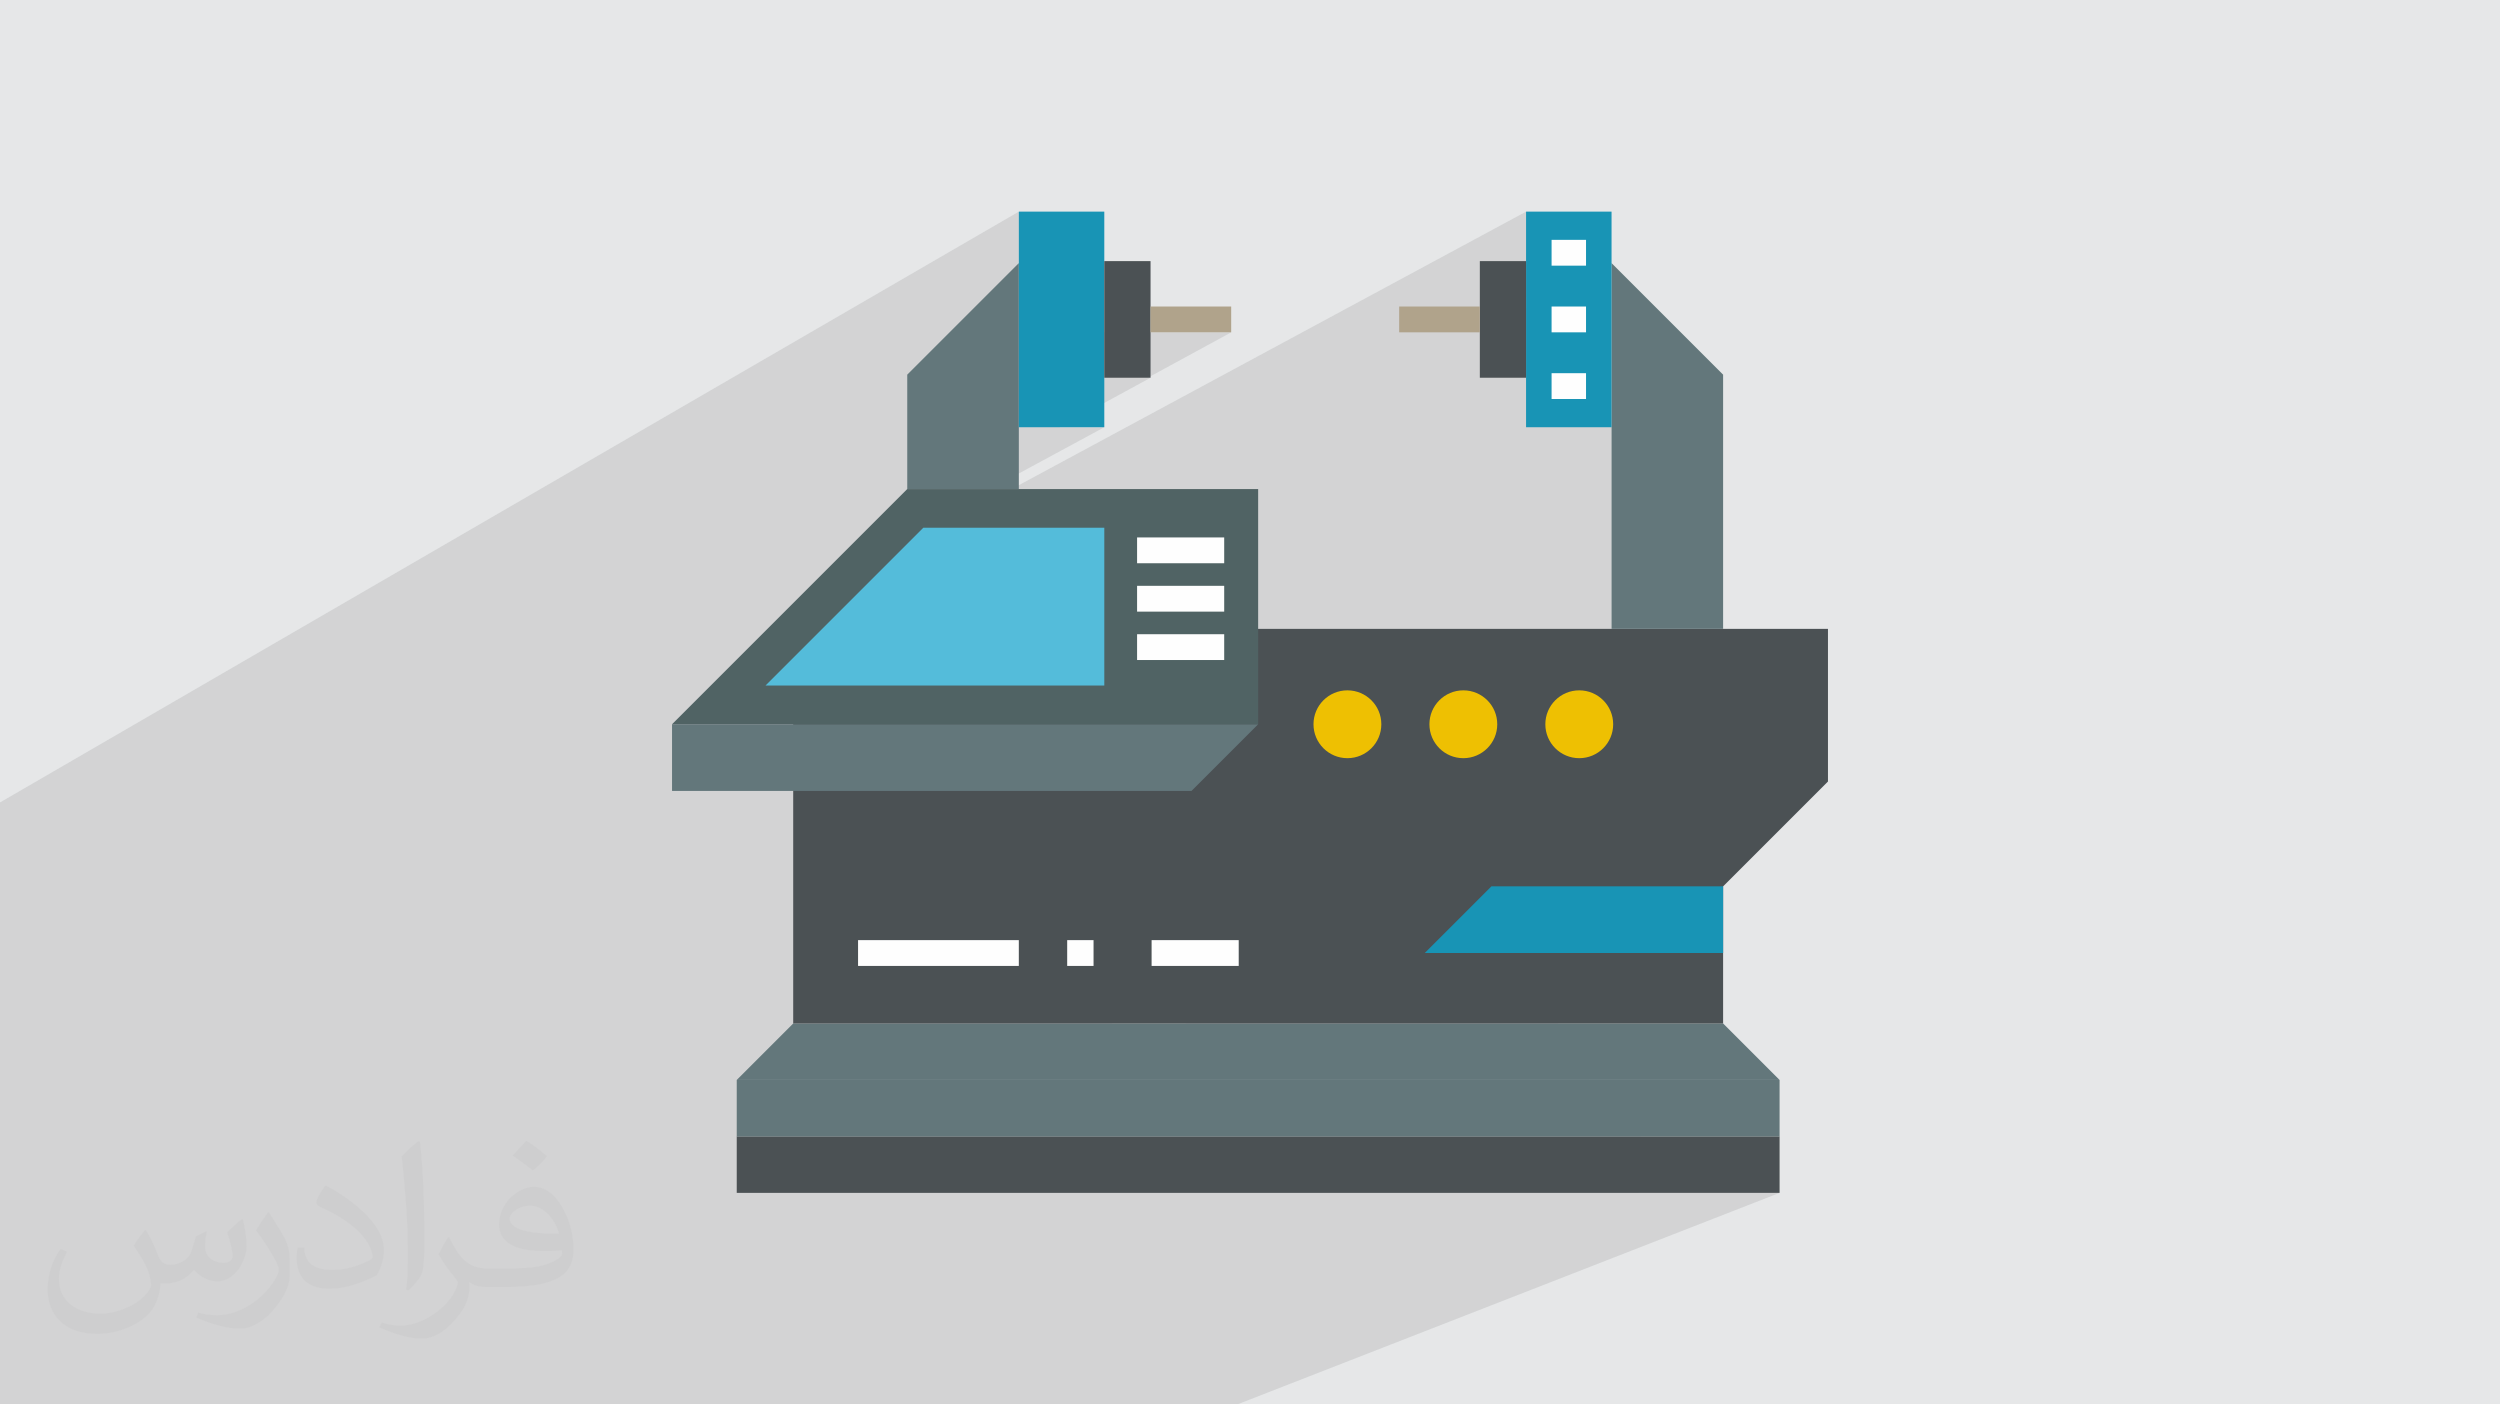 <?xml version="1.0" encoding="UTF-8"?>
<!DOCTYPE svg PUBLIC "-//W3C//DTD SVG 1.0//EN" "http://www.w3.org/TR/2001/REC-SVG-20010904/DTD/svg10.dtd">
<!-- Creator: CorelDRAW -->
<svg xmlns="http://www.w3.org/2000/svg" xml:space="preserve" width="94.192mm" height="52.917mm" version="1.0" style="shape-rendering:geometricPrecision; text-rendering:geometricPrecision; image-rendering:optimizeQuality; fill-rule:evenodd; clip-rule:evenodd"
viewBox="0 0 9404.92 5283.66"
 xmlns:xlink="http://www.w3.org/1999/xlink"
 xmlns:xodm="http://www.corel.com/coreldraw/odm/2003">
 <defs>
  <style type="text/css">
   <![CDATA[
    .fil9 {fill:#FEFEFE;fill-rule:nonzero}
    .fil8 {fill:#EEC002;fill-rule:nonzero}
    .fil10 {fill:#B0A38B;fill-rule:nonzero}
    .fil7 {fill:#54BCDA;fill-rule:nonzero}
    .fil4 {fill:#63777B;fill-rule:nonzero}
    .fil3 {fill:#4B5154;fill-rule:nonzero}
    .fil6 {fill:#506364;fill-rule:nonzero}
    .fil5 {fill:#1894B5;fill-rule:nonzero}
    .fil2 {fill:#373435;fill-opacity:0.031}
    .fil1 {fill:#2B2A29;fill-opacity:0.102}
    .fil0 {fill:#E6E7E8}
   ]]>
  </style>
 </defs>
 <g id="Layer_x0020_1">
  <polygon class="fil0" points="-0,0 9404.92,0 9404.92,5283.66 -0,5283.66 "/>
  <path class="fil1" d="M-0 5208.73l0 -74.98 0 -37.1 0 -40.52 0 -11.42 0 -17.51 0 -250.2 0 -107.82 0 -28.32 0 -13.78 0 -67.2 0 -12.75 0 -69.96 0 -69.11 0 -10.85 0 -105.39 0 -35.58 0 -84.5 0 -74.64 0 -29.7 0 -17.29 0 -77.98 0 -7.35 0 -60.28 0 -41.29 0 -8.42 0 -76.63 0 -4.62 0 -64.17 0 -2.21 0 -8.4 0 -62.82 0 -80.81 0 -217.13 0 -6.9 0 -147.98 0 -164.34 3832.8 -2222.68 0 193.64 0 174.36 321.54 -181.79 0 267.33 173.92 -96.51 0 97.07 303.43 0 -313.57 170.83 10.19 0 -341.91 186.2 167.94 0 -429.8 232.53 81.24 0 1935.24 -1043.64 0 157.42 96 -51.22 129.55 0 0 97.08 -225.56 118.97 0 40.53 321.58 -169.14 0 617.48 0 758.42 419.68 0 -504.85 236.72 1.61 0.41 11.72 4.28 11.16 5.38 10.51 6.39 9.83 7.34 9.07 8.24 8.24 9.07 7.35 9.82 6.39 10.52 5.37 11.15 4.29 11.71 3.15 12.23 1.94 12.66 0.66 13.04 -0.66 13.05 -1.94 12.67 -3.15 12.23 -4.29 11.72 -5.37 11.15 -6.39 10.52 -7.35 9.83 -8.24 9.06 -9.07 8.24 -9.83 7.35 -10.51 6.39 -11.16 5.37 -1510 694.52 179.23 0 0 97.07 -477.8 216.48 277.55 0 1150.83 -515.84 871.71 0 0 250.83 -623.11 265.01 623.11 0 -510.87 212.44 723.28 0 -524.23 212.4 524.23 0 -534.26 212.44 534.26 0 -2040.82 796.11 -495.58 0 -188.65 0 -288.41 0 -645.96 0 -546.34 0 -495.15 0 -731.86 0 -243.36 0 -3.77 0 -179.16 0 -153.02 0 -94.45 0 -32.32 0 -0.48 0 -6.88 0 -179.11 0 -38.63 0 -24.25 0 -21.78 0 -78.23 0 -29 0 -48.14 0 -129.34 0 0 -10.04 0 -5.17 0 -59.71zm6482.29 -1874.3l738.22 1949.23 -738.22 -1949.23z"/>
  <path class="fil2" d="M548.54 4627.69c17.95,27.21 29.6,53.36 40.96,82.43 8.45,16.91 12.93,48.09 52.57,48.09 11.61,0 28.28,-3.42 43.06,-11.61 16.63,-8.73 29.32,-21.94 35.94,-42l15.85 -53.36 38.57 -19.02 2.64 2.64c-5.27,20.09 -6.59,39.36 -6.59,54.43 0,44.63 38.57,61.56 69.22,61.56 17.95,0 34.09,-8.73 34.09,-25.11 0,-21.13 -8.98,-57.06 -20.62,-89.29 17.95,-17.95 35.94,-35.94 56.53,-50.47l3.17 1.6c8.98,38.04 14,75.56 14,100.66 0,24.57 -10.83,51.79 -19.81,69.49 -18.49,34.87 -51.25,62.62 -90.87,62.62 -30.1,0 -63.65,-15.07 -86.66,-43.06l-1.32 0c-21.66,26.96 -55.22,51.25 -108.86,51.25l-16.63 0c-2.64,35.41 -10.29,60.49 -21.94,82.95 -31.95,62.34 -126.81,106.47 -216.1,106.47 -124.17,0 -186.51,-71.59 -186.51,-166.96 0,-58.91 19.27,-113.6 48.88,-152.42l24.29 10.04c-18.49,35.41 -30.91,68.68 -30.91,101.45 0,89.29 72.66,131.83 156.4,131.83 77.68,0 173.83,-49.41 191.28,-106.72 -6.59,-62.62 -30.1,-91.93 -66.04,-148.99 10.83,-19.02 24.83,-38.04 42.28,-58.38l3.17 0 0 0 0 0 -0.02 -0.09zm1432.13 -336.04c26.15,16.39 51.79,35.66 76.87,57.85 -14,19.81 -31.45,37.79 -53.11,53.64 -25.11,-20.34 -50.19,-37.79 -75.84,-56.27 17.42,-19.55 34.62,-38.29 52.04,-55.22l0 0 0 0 0 0 0 0 0 0 0.03 0zm13.47 244.11c-42.28,0 -76.87,27.75 -76.87,48.34 0,44.13 84.53,57.85 185.72,57.31 -12.68,-51.79 -57.06,-105.68 -108.86,-105.68l0.01 0.03zm-94.86 236.19c54.96,0 103.04,-1.6 139.74,-10.83 40.96,-10.29 75.56,-30.91 75.56,-45.17 0,-3.7 0,-8.19 -1.32,-11.89 -22.98,2.11 -49.41,2.11 -72.38,2.11 -74.49,0 -131.55,-16.91 -154.02,-58.66 -5.55,-11.61 -9.51,-24.57 -9.51,-39.36 0,-40.43 17.42,-79.79 48.09,-107 25.61,-22.45 53.89,-36.44 82.67,-36.44 52.04,0 93.51,41.75 122.57,107.54 15.85,35.94 26.68,77.4 26.68,129.72 0,34.87 -9.51,64.19 -31.17,85.85 -40.43,39.11 -114.92,53.89 -229.04,53.89l-51.79 0 0 0 -13.47 0c-28.28,0 -48.62,-5.02 -64.72,-17.42l-2.64 0c0.79,6.59 1.32,12.93 1.32,19.02 0,25.61 -8.45,58.38 -25.61,84.53 -50.72,75.3 -105.68,108.04 -153.24,108.04 -48.09,0 -107,-18.49 -160.11,-42.54l9.51 -18.49c17.17,7.13 40.96,11.89 73.7,11.89 85.85,0 198.66,-82.43 212.66,-163 -3.17,-6.59 -8.98,-15.32 -17.17,-24.57 -25.11,-29.85 -40.96,-54.68 -55.75,-80.83 12.68,-25.11 24.29,-45.17 35.13,-63.4l4.49 -0.53c36.72,74.77 69.99,117.55 144.23,117.55l11.61 0 0 0 53.89 0 0 0 0 0 0 0 0 0 0 0 0.09 0.01zm-371.98 79c6.34,-34.34 6.87,-72.91 6.87,-108.86l0 -53.36c0,-99.6 -12.68,-244.36 -22.98,-338.68 17.95,-19.27 43.06,-42 62.87,-57.31l5.81 1.6c13.47,118.62 16.63,256 16.63,383.06 0,33.3 -1.32,65.79 -4.49,89.55 -1.85,30.1 -19.27,52.83 -56.53,87.7l-8.19 -3.7zm-382.8 -157.19c1.85,46.77 24.83,83.49 105.15,83.49 49.93,0 92.19,-12.93 138.96,-35.13 8.45,-3.7 12.93,-8.73 12.93,-12.93 0,-29.32 -22.45,-68.15 -60.23,-103.55 -36.72,-33.3 -85.34,-62.62 -130.76,-82.18 -15.6,-6.59 -20.62,-13.47 -20.62,-20.09 0,-13.47 17.95,-41.75 32.77,-62.09l5.02 -0.53c52.04,27.21 110.17,67.64 153.24,112.53 39.11,41.47 63.4,83.49 63.4,129.19 0,33.81 -10.29,65.51 -26.96,95.11 -57.06,28.79 -117.83,50.72 -178.06,50.72 -73.17,0 -123.1,-34.34 -123.1,-114.92 0,-8.73 0,-22.19 3.17,-39.64l25.11 0 0 0 0 0 0 0 0 0 0 0 -0.02 0zm-132.37 -132.9l45.45 73.45c16.63,27.21 32.23,56.81 32.23,103.55l0 59.7c0,48.34 -30.91,100.13 -80.83,151.38 -39.11,34.62 -73.7,49.41 -105.68,49.41 -47.55,0 -101.98,-14.79 -164.85,-41.75l7.13 -18.49c19.81,5.27 42.79,9.77 71.06,9.77 90.36,-0.53 182.8,-66.57 225.08,-147.15 5.02,-9.26 6.87,-17.95 6.87,-24.04 0,-9.26 -5.02,-19.55 -8.98,-28.79 -22.98,-43.31 -48.62,-82.95 -76.87,-119.68 14.79,-23.25 29.6,-45.7 45.7,-67.9l3.7 0.53 0 0 0 0 0 0 0 0 0 0 -0.02 0.01z"/>
  <g id="_2104943120912">
   <polygon class="fil3" points="6694.7,4275.11 2771.59,4275.11 2771.59,4487.55 6694.7,4487.55 "/>
   <polygon class="fil4" points="6694.7,4062.71 2771.59,4062.71 2771.59,4275.11 6694.7,4275.11 "/>
   <polygon class="fil4" points="2984,3850.27 2771.59,4062.71 6694.7,4062.71 6482.29,3850.27 "/>
   <polygon class="fil3" points="6482.29,2365.65 2984,2365.65 2984,3850.27 6482.29,3850.27 6482.29,3334.43 6482.29,3334.43 6876.74,2940 6876.74,2365.65 "/>
   <polygon class="fil5" points="5610.58,3334.43 5359.82,3585.26 6482.29,3585.26 6482.29,3334.43 "/>
   <polygon class="fil4" points="4482.32,2975.42 4733.14,2724.62 2528.19,2724.62 2528.19,2975.42 "/>
   <polygon class="fil6" points="3413.05,1839.75 2528.19,2724.62 2528.19,2724.62 4733.14,2724.62 4733.14,1839.75 "/>
   <polygon class="fil7" points="2879.78,2578.99 3473.39,1985.41 4154.34,1985.41 4154.34,2578.99 "/>
   <path class="fil8" d="M5196.51 2724.62c0,-70.43 -57.12,-127.58 -127.61,-127.58 -70.43,0 -127.57,57.14 -127.57,127.58 0,70.48 57.13,127.61 127.57,127.61 70.48,0 127.61,-57.12 127.61,-127.61z"/>
   <path class="fil8" d="M5632.62 2724.62c0,-70.43 -57.13,-127.58 -127.63,-127.58 -70.42,0 -127.57,57.14 -127.57,127.58 0,70.48 57.14,127.61 127.57,127.61 70.49,0 127.63,-57.12 127.63,-127.61z"/>
   <path class="fil8" d="M6068.72 2724.62c0,-70.43 -57.14,-127.58 -127.63,-127.58 -70.43,0 -127.57,57.14 -127.57,127.58 0,70.48 57.13,127.61 127.57,127.61 70.48,0 127.63,-57.12 127.63,-127.61z"/>
   <polygon class="fil9" points="4660,3633.79 4332.29,3633.79 4332.29,3536.72 4660,3536.72 "/>
   <polygon class="fil9" points="4113.89,3633.79 4014.73,3633.79 4014.73,3536.72 4113.89,3536.72 "/>
   <polygon class="fil9" points="3832.76,3633.79 3228.01,3633.79 3228.01,3536.72 3832.76,3536.72 "/>
   <polygon class="fil4" points="3413.05,1409.43 3413.05,1839.75 3832.8,1839.75 3832.8,989.75 "/>
   <polygon class="fil5" points="4154.34,1607.23 3832.8,1607.23 3832.8,796.11 4154.34,796.11 "/>
   <polygon class="fil3" points="4328.32,1421.03 4154.34,1421.03 4154.34,982.31 4328.32,982.31 "/>
   <polygon class="fil4" points="6482.29,1409.43 6482.29,2365.65 6062.6,2365.65 6062.6,989.75 "/>
   <polygon class="fil5" points="5741.02,1607.23 6062.6,1607.23 6062.6,796.11 5741.02,796.11 "/>
   <polygon class="fil3" points="5567.08,1421.03 5741.02,1421.03 5741.02,982.31 5567.08,982.31 "/>
   <polygon class="fil10" points="4631.69,1250.2 4328.26,1250.2 4328.26,1153.12 4631.69,1153.12 "/>
   <polygon class="fil10" points="5567.04,1250.2 5263.65,1250.2 5263.65,1153.12 5567.04,1153.12 "/>
   <polygon class="fil9" points="5966.58,999.4 5837.02,999.4 5837.02,902.31 5966.58,902.31 "/>
   <polygon class="fil9" points="5966.58,1250.2 5837.02,1250.2 5837.02,1153.12 5966.58,1153.12 "/>
   <polygon class="fil9" points="5966.58,1501.03 5837.02,1501.03 5837.02,1403.93 5966.58,1403.93 "/>
   <polygon class="fil9" points="4605.38,2118.91 4277.68,2118.91 4277.68,2021.82 4605.38,2021.82 "/>
   <polygon class="fil9" points="4605.38,2300.94 4277.68,2300.94 4277.68,2203.85 4605.38,2203.85 "/>
   <polygon class="fil9" points="4605.38,2482.97 4277.68,2482.97 4277.68,2385.88 4605.38,2385.88 "/>
  </g>
 </g>
</svg>
